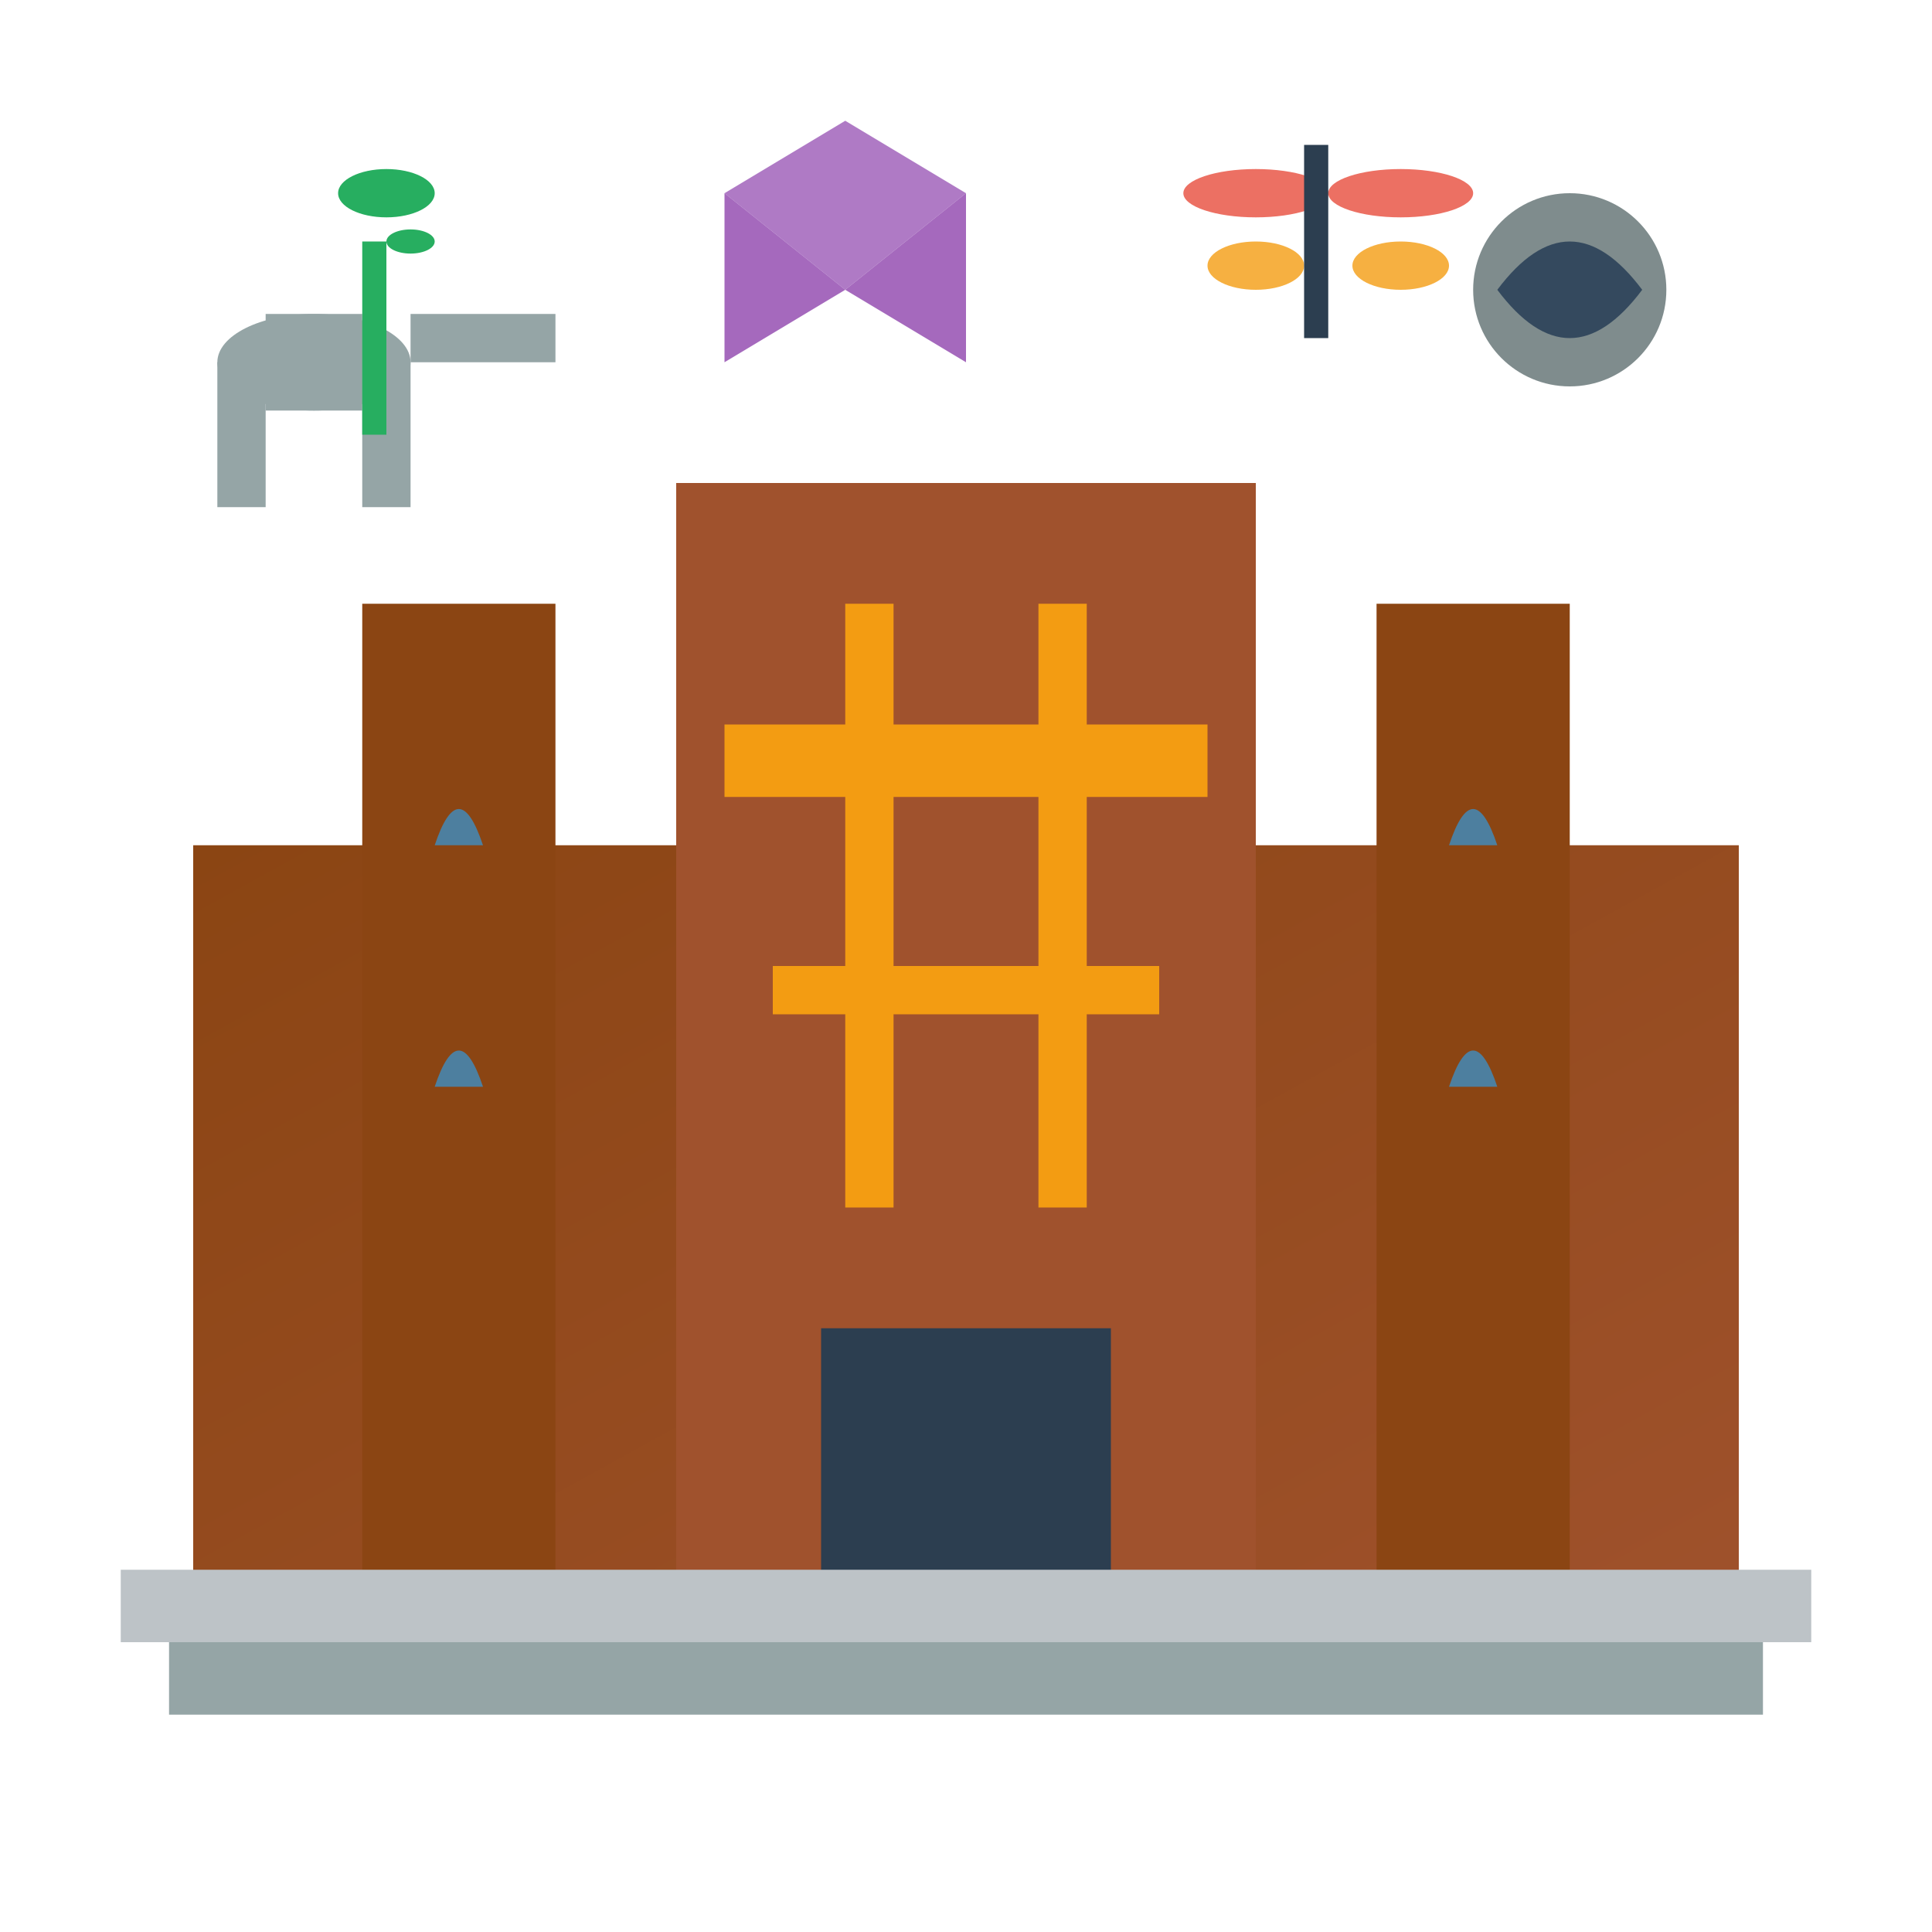 <svg xmlns="http://www.w3.org/2000/svg" width="80" height="80" viewBox="0 0 80 80">
  <defs>
    <linearGradient id="nhGradient" x1="0%" y1="0%" x2="100%" y2="100%">
      <stop offset="0%" style="stop-color:#8b4513"/>
      <stop offset="100%" style="stop-color:#a0522d"/>
    </linearGradient>
  </defs>
  
  <!-- Romanesque building -->
  <rect x="8" y="35" width="64" height="35" fill="url(#nhGradient)"/>
  
  <!-- Central tower section -->
  <rect x="28" y="20" width="24" height="50" fill="#a0522d"/>
  
  <!-- Twin towers -->
  <rect x="15" y="25" width="8" height="45" fill="#8b4513"/>
  <rect x="57" y="25" width="8" height="45" fill="#8b4513"/>
  
  <!-- Romanesque arched windows -->
  <path d="M 18 35 Q 19 32 20 35" fill="#3498db" opacity="0.7"/>
  <path d="M 18 45 Q 19 42 20 45" fill="#3498db" opacity="0.7"/>
  <path d="M 60 35 Q 61 32 62 35" fill="#3498db" opacity="0.7"/>
  <path d="M 60 45 Q 61 42 62 45" fill="#3498db" opacity="0.7"/>
  
  <!-- Central arched entrance -->
  <path d="M 32 70 Q 40 55 48 70" fill="#2c3e50"/>
  <rect x="34" y="55" width="12" height="15" fill="#2c3e50"/>
  
  <!-- Decorative stonework -->
  <rect x="30" y="30" width="20" height="3" fill="#f39c12"/>
  <rect x="32" y="40" width="16" height="2" fill="#f39c12"/>
  
  <!-- Natural history specimens -->
  <!-- Dinosaur skeleton -->
  <g transform="translate(5, 5)">
    <ellipse cx="8" cy="10" rx="4" ry="2" fill="#95a5a6"/>
    <rect x="6" y="8" width="4" height="4" fill="#95a5a6"/>
    <rect x="4" y="10" width="2" height="6" fill="#95a5a6"/>
    <rect x="10" y="10" width="2" height="6" fill="#95a5a6"/>
    <rect x="12" y="8" width="6" height="2" fill="#95a5a6"/>
  </g>
  
  <!-- Fossil -->
  <circle cx="65" cy="12" r="4" fill="#7f8c8d"/>
  <path d="M 62 12 Q 65 8 68 12 Q 65 16 62 12" fill="#34495e"/>
  
  <!-- Crystal -->
  <polygon points="30,8 35,5 40,8 35,12" fill="#9b59b6" opacity="0.8"/>
  <polygon points="30,8 35,12 30,15" fill="#8e44ad" opacity="0.8"/>
  <polygon points="35,12 40,8 40,15" fill="#8e44ad" opacity="0.8"/>
  
  <!-- Butterfly -->
  <ellipse cx="52" cy="8" rx="3" ry="1" fill="#e74c3c" opacity="0.8"/>
  <ellipse cx="58" cy="8" rx="3" ry="1" fill="#e74c3c" opacity="0.8"/>
  <ellipse cx="52" cy="11" rx="2" ry="1" fill="#f39c12" opacity="0.8"/>
  <ellipse cx="58" cy="11" rx="2" ry="1" fill="#f39c12" opacity="0.8"/>
  <rect x="54" y="6" width="1" height="8" fill="#2c3e50"/>
  
  <!-- Plant specimen -->
  <rect x="15" y="10" width="1" height="8" fill="#27ae60"/>
  <ellipse cx="16" cy="8" rx="2" ry="1" fill="#27ae60"/>
  <ellipse cx="17" cy="10" rx="1" ry="0.5" fill="#27ae60"/>
  
  <!-- Steps -->
  <rect x="5" y="65" width="70" height="3" fill="#bdc3c7"/>
  <rect x="7" y="68" width="66" height="3" fill="#95a5a6"/>
  
  <!-- Gothic details -->
  <rect x="35" y="25" width="2" height="25" fill="#f39c12"/>
  <rect x="43" y="25" width="2" height="25" fill="#f39c12"/>
</svg>
